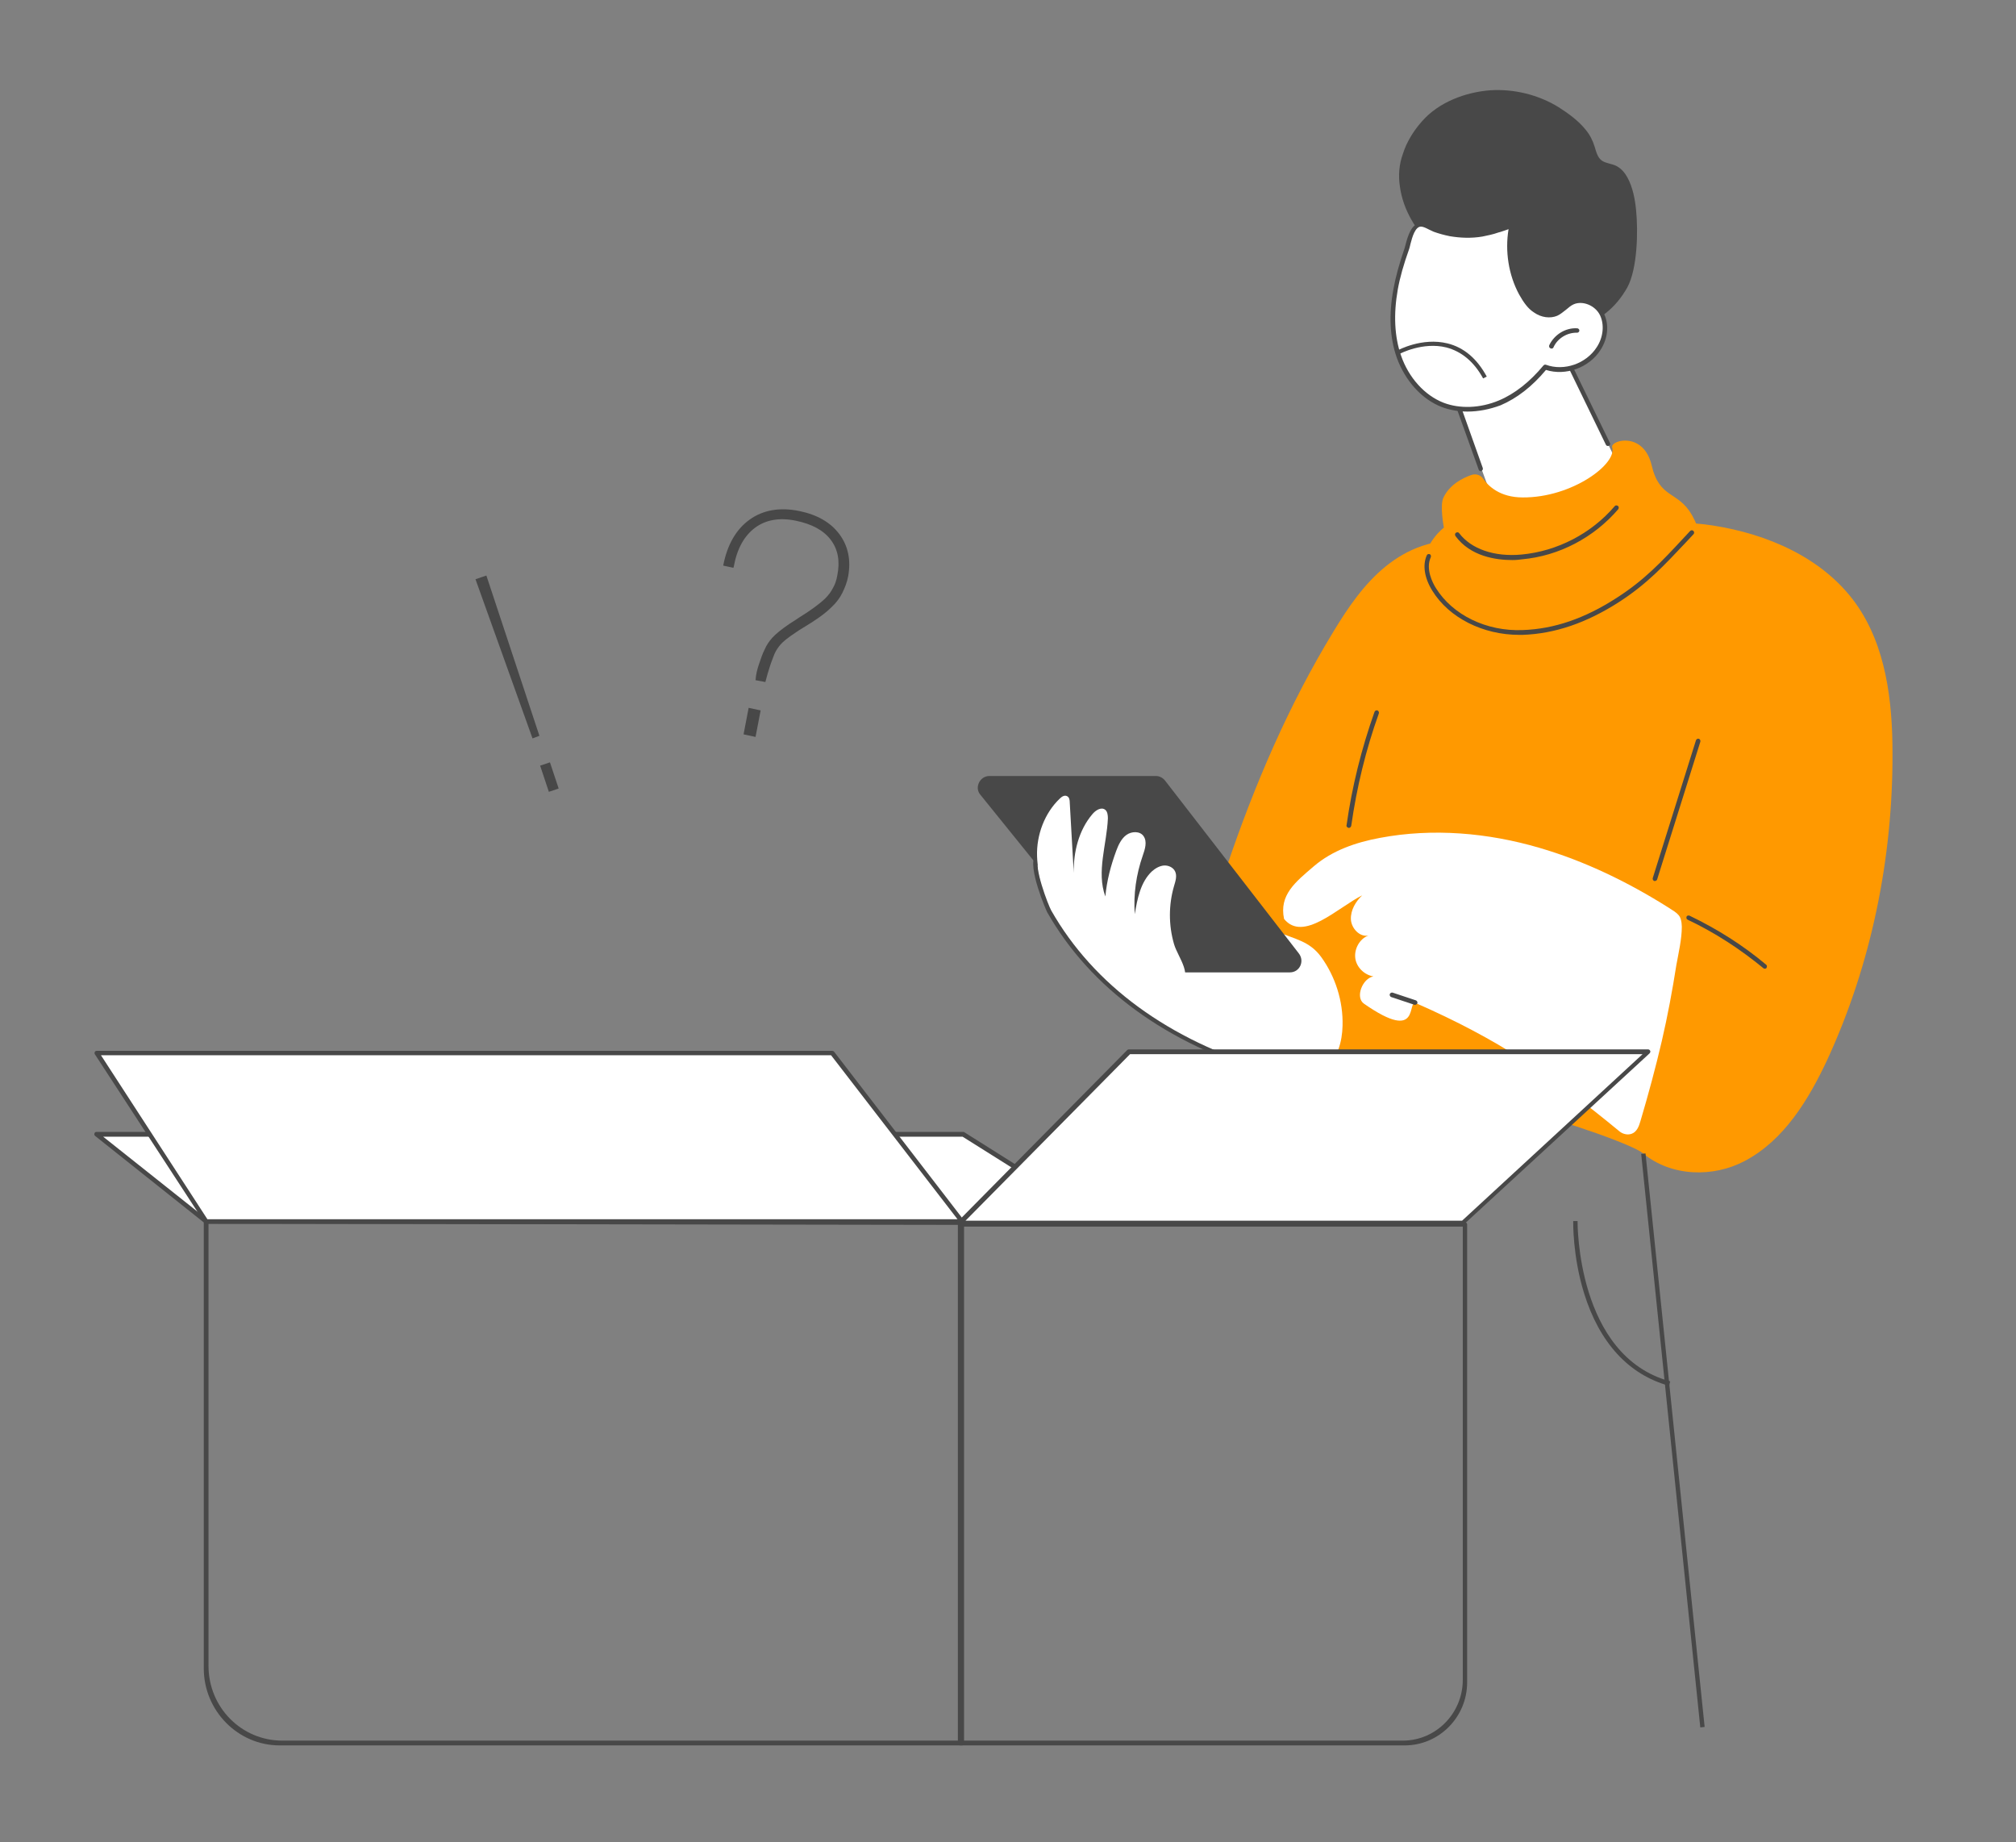 <svg width="429" height="392" viewBox="0 0 429 392" fill="none" xmlns="http://www.w3.org/2000/svg">
<rect x="0" y="0" width="429" height="392" fill="#808080" stroke="none"/>
<path d="M297.904 39.748C298.599 44.766 301.382 49.156 304.938 52.606C308.88 56.369 313.75 59.113 318.619 61.465C320.938 62.563 323.566 63.425 325.653 64.993C327.431 66.326 329.673 72.755 332.224 71.657C332.997 71.579 333.77 71.343 334.543 71.108C335.779 70.638 336.862 69.932 337.944 69.227C339.18 68.443 340.417 67.659 341.577 66.718C343.509 65.228 345.055 63.347 346.292 61.151C348.456 57.153 348.611 49.156 348.147 44.609C347.915 42.335 347.451 39.905 346.369 37.867C345.828 36.847 345.055 35.907 344.05 35.358C343.045 34.809 341.809 34.809 340.881 34.182C339.953 33.555 339.644 32.222 339.335 31.203C338.949 29.948 338.33 28.694 337.48 27.675C335.934 25.715 333.77 24.147 331.683 22.814C327.354 20.148 322.175 18.894 317.151 19.207C311.894 19.599 306.175 21.716 302.619 25.793C300.841 27.753 299.295 30.262 298.522 32.771C297.749 34.887 297.517 37.318 297.904 39.748Z" fill="#484848"/>
<path d="M332.456 74.481L352.166 115.013C352.166 115.013 329.596 143.237 312.513 142.14C295.508 141.042 298.677 121.442 311.353 115.405L320.475 113.994L308.88 82.399L332.456 74.481Z" fill="white"/>
<path d="M315.141 100.274C314.909 100.274 314.755 100.117 314.677 99.96L308.416 82.555C308.339 82.399 308.416 82.32 308.416 82.163C308.493 82.085 308.571 81.928 308.725 81.928L332.301 74.01C332.533 73.931 332.765 74.01 332.842 74.245L342.582 94.237C342.736 94.472 342.582 94.786 342.35 94.864C342.118 94.943 341.809 94.864 341.731 94.629L332.224 75.029L309.498 82.634L315.528 99.568C315.605 99.803 315.528 100.117 315.218 100.195C315.218 100.274 315.141 100.274 315.141 100.274Z" fill="#484848"/>
<path d="M296.976 61.544C296.126 66.326 296.126 71.266 297.672 75.813C299.218 80.36 302.619 84.437 307.025 86.162C310.89 87.651 315.296 87.259 319.083 85.691C322.871 84.045 326.117 81.301 328.745 78.086C332.842 79.576 337.789 77.851 340.108 74.166C341.422 72.049 341.963 69.227 340.804 66.954C339.722 64.68 336.784 63.347 334.543 64.445C333.229 65.072 332.378 66.326 331.064 66.875C329.596 67.502 327.895 67.11 326.581 66.248C325.267 65.385 324.339 63.974 323.566 62.563C321.17 58.094 320.475 52.763 321.634 47.902C321.557 48.373 319.083 49.078 318.619 49.235C317.537 49.627 316.378 49.862 315.296 50.097C313.054 50.489 310.735 50.411 308.493 50.019C307.334 49.784 306.252 49.549 305.17 49.157C304.319 48.843 303.16 47.981 302.232 47.981C300.3 47.981 299.759 51.509 299.295 52.92C298.368 55.664 297.517 58.565 296.976 61.544Z" fill="white"/>
<path d="M312.281 87.572C310.426 87.572 308.571 87.259 306.87 86.631C302.542 84.985 298.986 80.987 297.208 76.047C295.74 71.814 295.508 66.953 296.512 61.543C296.976 58.956 297.749 56.134 298.909 52.763C298.986 52.527 299.063 52.214 299.141 51.9C299.604 50.175 300.377 47.51 302.31 47.51C303.005 47.51 303.778 47.902 304.474 48.215C304.783 48.372 305.092 48.529 305.402 48.686C306.484 49.078 307.566 49.391 308.648 49.548C310.89 49.94 313.054 49.94 315.296 49.627C316.378 49.47 317.537 49.156 318.542 48.843C318.62 48.843 318.697 48.764 318.851 48.764C320.552 48.215 321.093 47.98 321.248 47.823C321.325 47.588 321.557 47.51 321.789 47.51C322.021 47.588 322.175 47.823 322.175 48.059C321.093 52.841 321.789 58.094 324.108 62.406C324.958 64.052 325.885 65.15 326.968 65.855C328.282 66.718 329.828 66.953 330.987 66.483C331.605 66.247 332.147 65.777 332.688 65.307C333.229 64.836 333.77 64.366 334.465 64.052C336.862 62.876 340.108 64.209 341.345 66.796C342.427 69.07 342.195 71.971 340.572 74.479C338.176 78.243 333.151 80.046 328.977 78.713C326.04 82.241 322.794 84.75 319.315 86.239C316.996 87.102 314.6 87.572 312.281 87.572ZM297.44 61.622C296.512 66.875 296.744 71.657 298.136 75.655C299.759 80.359 303.16 84.123 307.18 85.691C310.658 87.023 314.987 86.867 318.929 85.22C322.33 83.809 325.576 81.222 328.436 77.772C328.591 77.615 328.745 77.537 328.977 77.615C332.842 79.027 337.557 77.38 339.799 73.852C341.19 71.735 341.422 69.07 340.495 67.11C339.49 64.993 336.784 63.895 334.852 64.758C334.311 64.993 333.77 65.463 333.306 65.855C332.688 66.326 332.069 66.875 331.374 67.188C329.905 67.815 327.972 67.58 326.427 66.483C325.19 65.699 324.262 64.444 323.257 62.641C321.016 58.486 320.243 53.468 321.016 48.764C320.552 48.921 319.934 49.156 319.161 49.391C319.006 49.391 318.929 49.47 318.851 49.47C317.769 49.862 316.61 50.097 315.45 50.332C313.131 50.724 310.812 50.646 308.494 50.254C307.334 50.019 306.175 49.705 305.092 49.313C304.783 49.156 304.397 48.999 304.088 48.843C303.469 48.529 302.851 48.215 302.387 48.215C301.15 48.215 300.532 50.411 300.145 51.9C300.068 52.292 299.991 52.527 299.914 52.841C298.677 56.291 297.904 59.035 297.44 61.622Z" fill="#484848"/>
<path d="M330.137 74.167C330.06 74.167 329.982 74.167 329.905 74.089C329.673 74.01 329.596 73.697 329.673 73.461C330.755 71.188 333.151 69.698 335.625 69.855C335.857 69.855 336.089 70.09 336.089 70.325C336.089 70.561 335.857 70.796 335.625 70.796C333.538 70.717 331.451 71.972 330.601 73.853C330.523 74.089 330.369 74.167 330.137 74.167Z" fill="#484848"/>
<path d="M371.259 247.038C379.607 242.647 384.863 234.023 388.883 225.399C398.236 205.093 402.796 182.593 402.719 160.249C402.719 149.116 401.328 137.434 394.912 128.418C387.955 118.697 376.129 113.601 364.379 111.798C359.664 111.092 354.64 110.857 350.311 112.817C344.669 115.404 341.19 121.127 336.939 125.753C331.992 131.084 325.576 135.004 318.619 136.964C314.214 138.218 308.803 138.532 305.943 134.22C304.629 132.26 304.242 129.908 304.551 127.556C305.17 122.695 308.339 118.932 311.354 115.326C305.479 114.385 299.527 116.737 294.889 120.5C290.251 124.263 286.85 129.281 283.758 134.377C274.251 149.978 266.985 166.913 261.11 184.239C259.023 190.354 257.168 196.783 257.787 203.212C258.559 210.503 259.874 217.481 265.207 222.42C266.908 224.066 268.531 225.478 269.999 226.654C272.705 228.927 276.261 229.946 279.739 229.476C299.063 226.81 345.674 242.098 349.616 245.391C355.645 250.409 364.611 250.566 371.259 247.038Z" fill="#FF9900"/>
<path d="M352.166 187.455C352.089 187.455 352.089 187.455 352.012 187.455C351.78 187.376 351.625 187.063 351.703 186.827L360.901 157.506C360.978 157.271 361.287 157.114 361.519 157.192C361.751 157.271 361.906 157.584 361.829 157.819L352.63 187.141C352.553 187.298 352.398 187.455 352.166 187.455Z" fill="#484848"/>
<path d="M287.005 176.165C286.696 176.086 286.464 175.851 286.541 175.616C287.701 167.384 289.71 159.309 292.493 151.469C292.57 151.234 292.879 151.077 293.111 151.155C293.343 151.234 293.498 151.547 293.421 151.782C290.638 159.544 288.705 167.541 287.546 175.694C287.469 176.008 287.237 176.165 287.005 176.165Z" fill="#484848"/>
<path d="M349.075 238.57C348.765 239.668 348.302 240.844 347.219 241.236C346.369 241.55 345.364 241.314 344.669 240.766C330.137 228.77 318.542 221.009 301.382 213.482C299.218 212.542 302.619 222.185 290.251 213.561C288.319 212.228 289.942 208.151 292.261 207.759C290.329 207.446 288.628 205.799 288.396 203.839C288.164 201.879 289.324 199.762 291.179 199.057C289.324 199.449 287.546 197.489 287.469 195.607C287.391 193.647 288.474 191.844 289.865 190.511C284.686 193.098 277.343 200.546 273.246 195.529C272.164 190.433 275.642 187.689 279.584 184.318C283.526 180.946 288.551 179.222 293.652 178.281C304.861 176.164 316.61 177.183 327.586 180.398C337.248 183.22 346.446 187.689 355.026 193.098C357.114 194.431 357.809 194.745 357.886 197.175C357.886 199.841 357.191 202.742 356.727 205.329C355.877 210.738 354.872 216.148 353.635 221.479C352.321 227.124 350.775 232.847 349.075 238.57Z" fill="white"/>
<path d="M301.15 213.797C301.073 213.797 301.073 213.797 300.996 213.797L296.049 212.151C295.817 212.072 295.662 211.759 295.739 211.523C295.817 211.288 296.126 211.131 296.358 211.21L301.305 212.856C301.537 212.935 301.691 213.248 301.614 213.483C301.537 213.64 301.305 213.797 301.15 213.797Z" fill="#484848"/>
<path d="M375.588 206.114C375.51 206.114 375.356 206.114 375.278 206.036C370.331 201.959 364.92 198.431 359.123 195.687C358.891 195.608 358.814 195.295 358.891 195.06C358.969 194.824 359.278 194.746 359.51 194.824C365.384 197.647 370.872 201.096 375.819 205.252C376.051 205.408 376.051 205.722 375.897 205.957C375.897 206.036 375.742 206.114 375.588 206.114Z" fill="#484848"/>
<path d="M285.691 218.266C285.614 221.559 284.686 225.165 282.058 227.203C278.734 229.869 273.942 229.085 269.922 227.909C250.675 222.264 233.283 211.445 223.312 193.883C222.925 193.178 219.215 184.24 220.761 182.202C222.152 180.32 225.708 183.927 227.95 184.397C237.844 186.514 247.661 189.258 257.245 192.629C262.192 194.354 267.062 196.235 271.855 198.274C275.565 199.842 278.657 200.234 281.13 203.605C284.145 207.76 285.845 213.013 285.691 218.266Z" fill="white"/>
<path d="M269.922 228.38C269.845 228.38 269.845 228.38 269.768 228.38C248.279 222.108 232.047 210.269 222.848 194.119C222.771 194.041 218.52 184.397 220.297 181.967C220.452 181.732 220.761 181.732 220.993 181.889C221.225 182.045 221.225 182.359 221.07 182.594C219.834 184.241 223.08 192.629 223.698 193.727C232.742 209.642 248.743 221.324 270 227.596C270.231 227.674 270.386 227.909 270.309 228.223C270.309 228.223 270.154 228.38 269.922 228.38Z" fill="#484848"/>
<path d="M210.558 165.111H245.96C246.733 165.111 247.429 165.503 247.892 166.052L276.415 202.9C277.652 204.547 276.57 206.899 274.483 206.899H240.317C239.544 206.899 238.849 206.585 238.385 205.958L208.625 169.11C207.311 167.62 208.471 165.111 210.558 165.111Z" fill="#484848"/>
<path d="M225.553 169.893C225.94 169.501 226.558 169.109 227.099 169.423C227.563 169.658 227.64 170.285 227.64 170.755C227.95 175.773 228.182 180.712 228.491 185.73C228.413 181.261 229.573 176.635 232.433 173.264C233.129 172.402 234.365 171.618 235.216 172.323C235.679 172.715 235.757 173.499 235.757 174.127C235.525 179.693 233.283 185.495 235.216 190.747C235.525 187.376 236.375 184.162 237.535 181.026C237.998 179.771 238.617 178.439 239.699 177.655C240.781 176.871 242.559 176.792 243.332 177.89C244.182 179.066 243.641 180.712 243.177 182.045C241.786 186.043 241.168 190.277 241.477 194.511C242.018 191.218 242.713 187.69 245.11 185.416C245.805 184.789 246.733 184.24 247.66 184.162C248.588 184.083 249.67 184.554 250.057 185.416C250.52 186.357 250.134 187.533 249.825 188.552C248.665 192.551 248.665 196.863 249.825 200.861C250.675 203.84 254.385 207.839 250.443 210.191C249.129 210.975 247.429 211.053 245.883 210.818C241.554 210.191 237.766 207.525 234.365 204.703C230.887 201.802 227.641 198.666 225.09 194.903C222.539 191.139 220.838 186.749 220.684 182.202C220.529 177.655 222.307 172.951 225.553 169.893Z" fill="white"/>
<path d="M307.257 112.27C307.257 112.27 306.329 107.487 307.179 105.841C308.493 103.097 311.276 101.686 313.131 101.058C314.059 100.745 315.064 101.058 315.605 101.842C316.687 103.41 319.161 105.841 324.03 105.841C334.543 105.919 344.282 98.628 343.045 95.1C342.891 93.611 349.77 91.807 351.471 99.02C353.171 106.233 357.036 104.351 360.051 109.604C363.065 114.857 365.307 126.695 351.239 137.671C337.171 148.647 315.218 154.606 308.803 148.098C302.387 141.513 302.232 126.617 302.619 121.05C303.083 115.327 307.257 112.27 307.257 112.27Z" fill="#FF9900"/>
<path d="M321.789 119.167C318.31 119.167 312.899 118.383 309.73 114.071C309.576 113.836 309.576 113.522 309.808 113.366C310.039 113.209 310.349 113.209 310.503 113.444C313.054 116.815 318.001 118.54 323.798 117.991C331.374 117.286 338.639 113.522 343.587 107.721C343.741 107.486 344.05 107.486 344.282 107.642C344.514 107.799 344.514 108.113 344.359 108.348C339.181 114.385 331.76 118.305 323.876 119.01C323.335 119.089 322.639 119.167 321.789 119.167Z" fill="#484848"/>
<path d="M323.257 135.083C315.605 135.083 308.339 131.477 304.783 125.675C303.083 122.931 302.696 120.187 303.624 118.149C303.701 117.914 304.01 117.835 304.242 117.914C304.474 117.992 304.551 118.306 304.474 118.541C303.315 121.05 304.861 124.029 305.556 125.127C309.112 130.85 316.301 134.378 324.03 134.064C330.678 133.829 337.171 131.634 343.973 127.243C349.848 123.48 353.403 119.717 358.35 114.386L359.664 112.975C359.819 112.818 360.128 112.739 360.36 112.975C360.515 113.131 360.592 113.445 360.36 113.68L359.046 115.091C354.022 120.423 350.466 124.264 344.514 128.106C337.557 132.575 330.832 134.848 324.03 135.083C323.798 135.083 323.566 135.083 323.257 135.083Z" fill="#484848"/>
<path d="M43.905 259.897L20.561 241.395H204.992L234.984 260.211L43.905 259.897Z" fill="white"/>
<path d="M234.984 260.679L43.905 260.365C43.828 260.365 43.673 260.365 43.596 260.287L20.252 241.706C20.097 241.549 20.02 241.393 20.097 241.157C20.175 240.922 20.329 240.844 20.561 240.844H204.992C205.07 240.844 205.147 240.844 205.224 240.922L235.216 259.817C235.37 259.895 235.448 260.13 235.448 260.365C235.37 260.601 235.216 260.679 234.984 260.679ZM44.059 259.425L233.283 259.738L204.838 241.863H21.952L44.059 259.425Z" fill="#484848"/>
<path d="M298.909 371.381H204.297C204.065 371.381 203.833 371.146 203.833 370.91V260.523C203.833 260.288 204.065 260.053 204.297 260.053H311.74C311.972 260.053 312.204 260.288 312.204 260.523V357.974C312.204 365.344 306.252 371.381 298.909 371.381ZM204.838 370.362H298.522C305.556 370.362 311.276 364.56 311.276 357.426V260.994H204.838V370.362Z" fill="#484848"/>
<path d="M204.761 371.381H59.519C50.63 371.381 43.364 364.011 43.364 354.995V259.896C43.364 259.661 43.596 259.426 43.828 259.426H204.683C204.915 259.426 205.147 259.661 205.147 259.896V370.832C205.224 371.146 204.992 371.381 204.761 371.381ZM60.06 370.362H204.297V260.367H44.369V354.447C44.369 363.306 51.403 370.362 60.06 370.362Z" fill="#484848"/>
<path d="M204.761 259.895L177.088 224.066H20.561L43.905 259.895H204.761Z" fill="white"/>
<path d="M204.761 260.367H43.905C43.75 260.367 43.596 260.289 43.518 260.132L20.175 224.303C20.097 224.146 20.097 223.99 20.175 223.833C20.252 223.676 20.407 223.598 20.561 223.598H177.088C177.243 223.598 177.397 223.676 177.475 223.754L205.07 259.583C205.147 259.74 205.224 259.897 205.147 260.054C205.07 260.289 204.915 260.367 204.761 260.367ZM44.137 259.426H203.756L176.856 224.538H21.489L44.137 259.426Z" fill="#484848"/>
<path d="M204.992 259.895L240.936 223.518H351.471L311.972 259.895H204.992Z" fill="white"/>
<path d="M311.354 260.68H204.297C204.142 260.68 203.91 260.602 203.833 260.366C203.756 260.21 203.833 259.974 203.91 259.818L239.854 223.44C239.931 223.362 240.085 223.283 240.163 223.283H350.698C350.93 223.283 351.084 223.44 351.162 223.597C351.239 223.754 351.162 223.989 351.007 224.146L311.508 260.523C311.585 260.602 311.431 260.68 311.354 260.68ZM205.456 259.739H311.122L349.538 224.302H240.472L205.456 259.739Z" fill="#484848"/>
<path d="M350.164 245.426L349.241 245.525L361.819 367.553L362.742 367.454L350.164 245.426Z" fill="#484848"/>
<path d="M355.181 294.863C346.601 292.511 340.34 285.69 337.094 275.185C334.62 267.266 334.775 259.897 334.775 259.818H335.702C335.702 260.132 335.47 288.513 355.413 293.922L355.181 294.863Z" fill="#484848"/>
<path d="M161.551 141.199C161.938 140.102 162.247 139.082 162.711 138.22C163.097 137.279 163.638 136.495 164.334 135.711C165.03 134.927 166.266 133.908 168.122 132.654C168.508 132.418 169.126 132.026 170.054 131.399C172.45 129.91 174.305 128.577 175.619 127.322C176.315 126.617 176.856 125.911 177.243 125.127C177.706 124.343 178.016 123.402 178.17 122.462C178.789 119.404 178.325 116.895 176.779 114.857C175.233 112.818 172.759 111.486 169.281 110.78C165.803 110.074 162.943 110.623 160.701 112.27C158.382 113.994 156.836 116.738 156.141 120.58L156.063 120.815L153.899 120.345C154.749 115.876 156.682 112.583 159.542 110.545C162.402 108.506 165.957 107.879 170.131 108.742C173.919 109.526 176.779 111.172 178.634 113.681C180.489 116.19 181.108 119.169 180.489 122.618C180.257 123.873 179.794 125.049 179.252 126.146C178.711 127.244 177.938 128.263 177.011 129.126C175.619 130.537 173.61 131.948 170.982 133.516C170.209 133.986 169.59 134.378 169.281 134.614C167.735 135.633 166.653 136.495 166.112 137.122C165.571 137.75 165.107 138.455 164.798 139.161C164.489 140.023 164.102 140.886 163.793 141.905C163.484 142.846 163.175 143.943 162.865 145.119L160.778 144.727C160.856 143.473 161.165 142.297 161.551 141.199ZM159.31 150.607L161.861 151.156L160.778 156.801L158.228 156.252L159.31 150.607Z" fill="#484848"/>
<path d="M101.182 123.245L103.501 122.461L114.786 156.565L113.318 157.114L101.182 123.245ZM114.941 162.915L117.028 162.21L118.883 167.776L116.796 168.482L114.941 162.915Z" fill="#484848"/>
<path d="M315.605 80.518C313.672 76.99 311.044 74.794 307.798 73.932C302.773 72.678 297.904 75.265 297.904 75.265L297.363 74.559C297.594 74.481 302.619 71.737 308.03 73.07C311.508 73.932 314.291 76.284 316.378 80.126L315.605 80.518Z" fill="#484848"/>
</svg>
